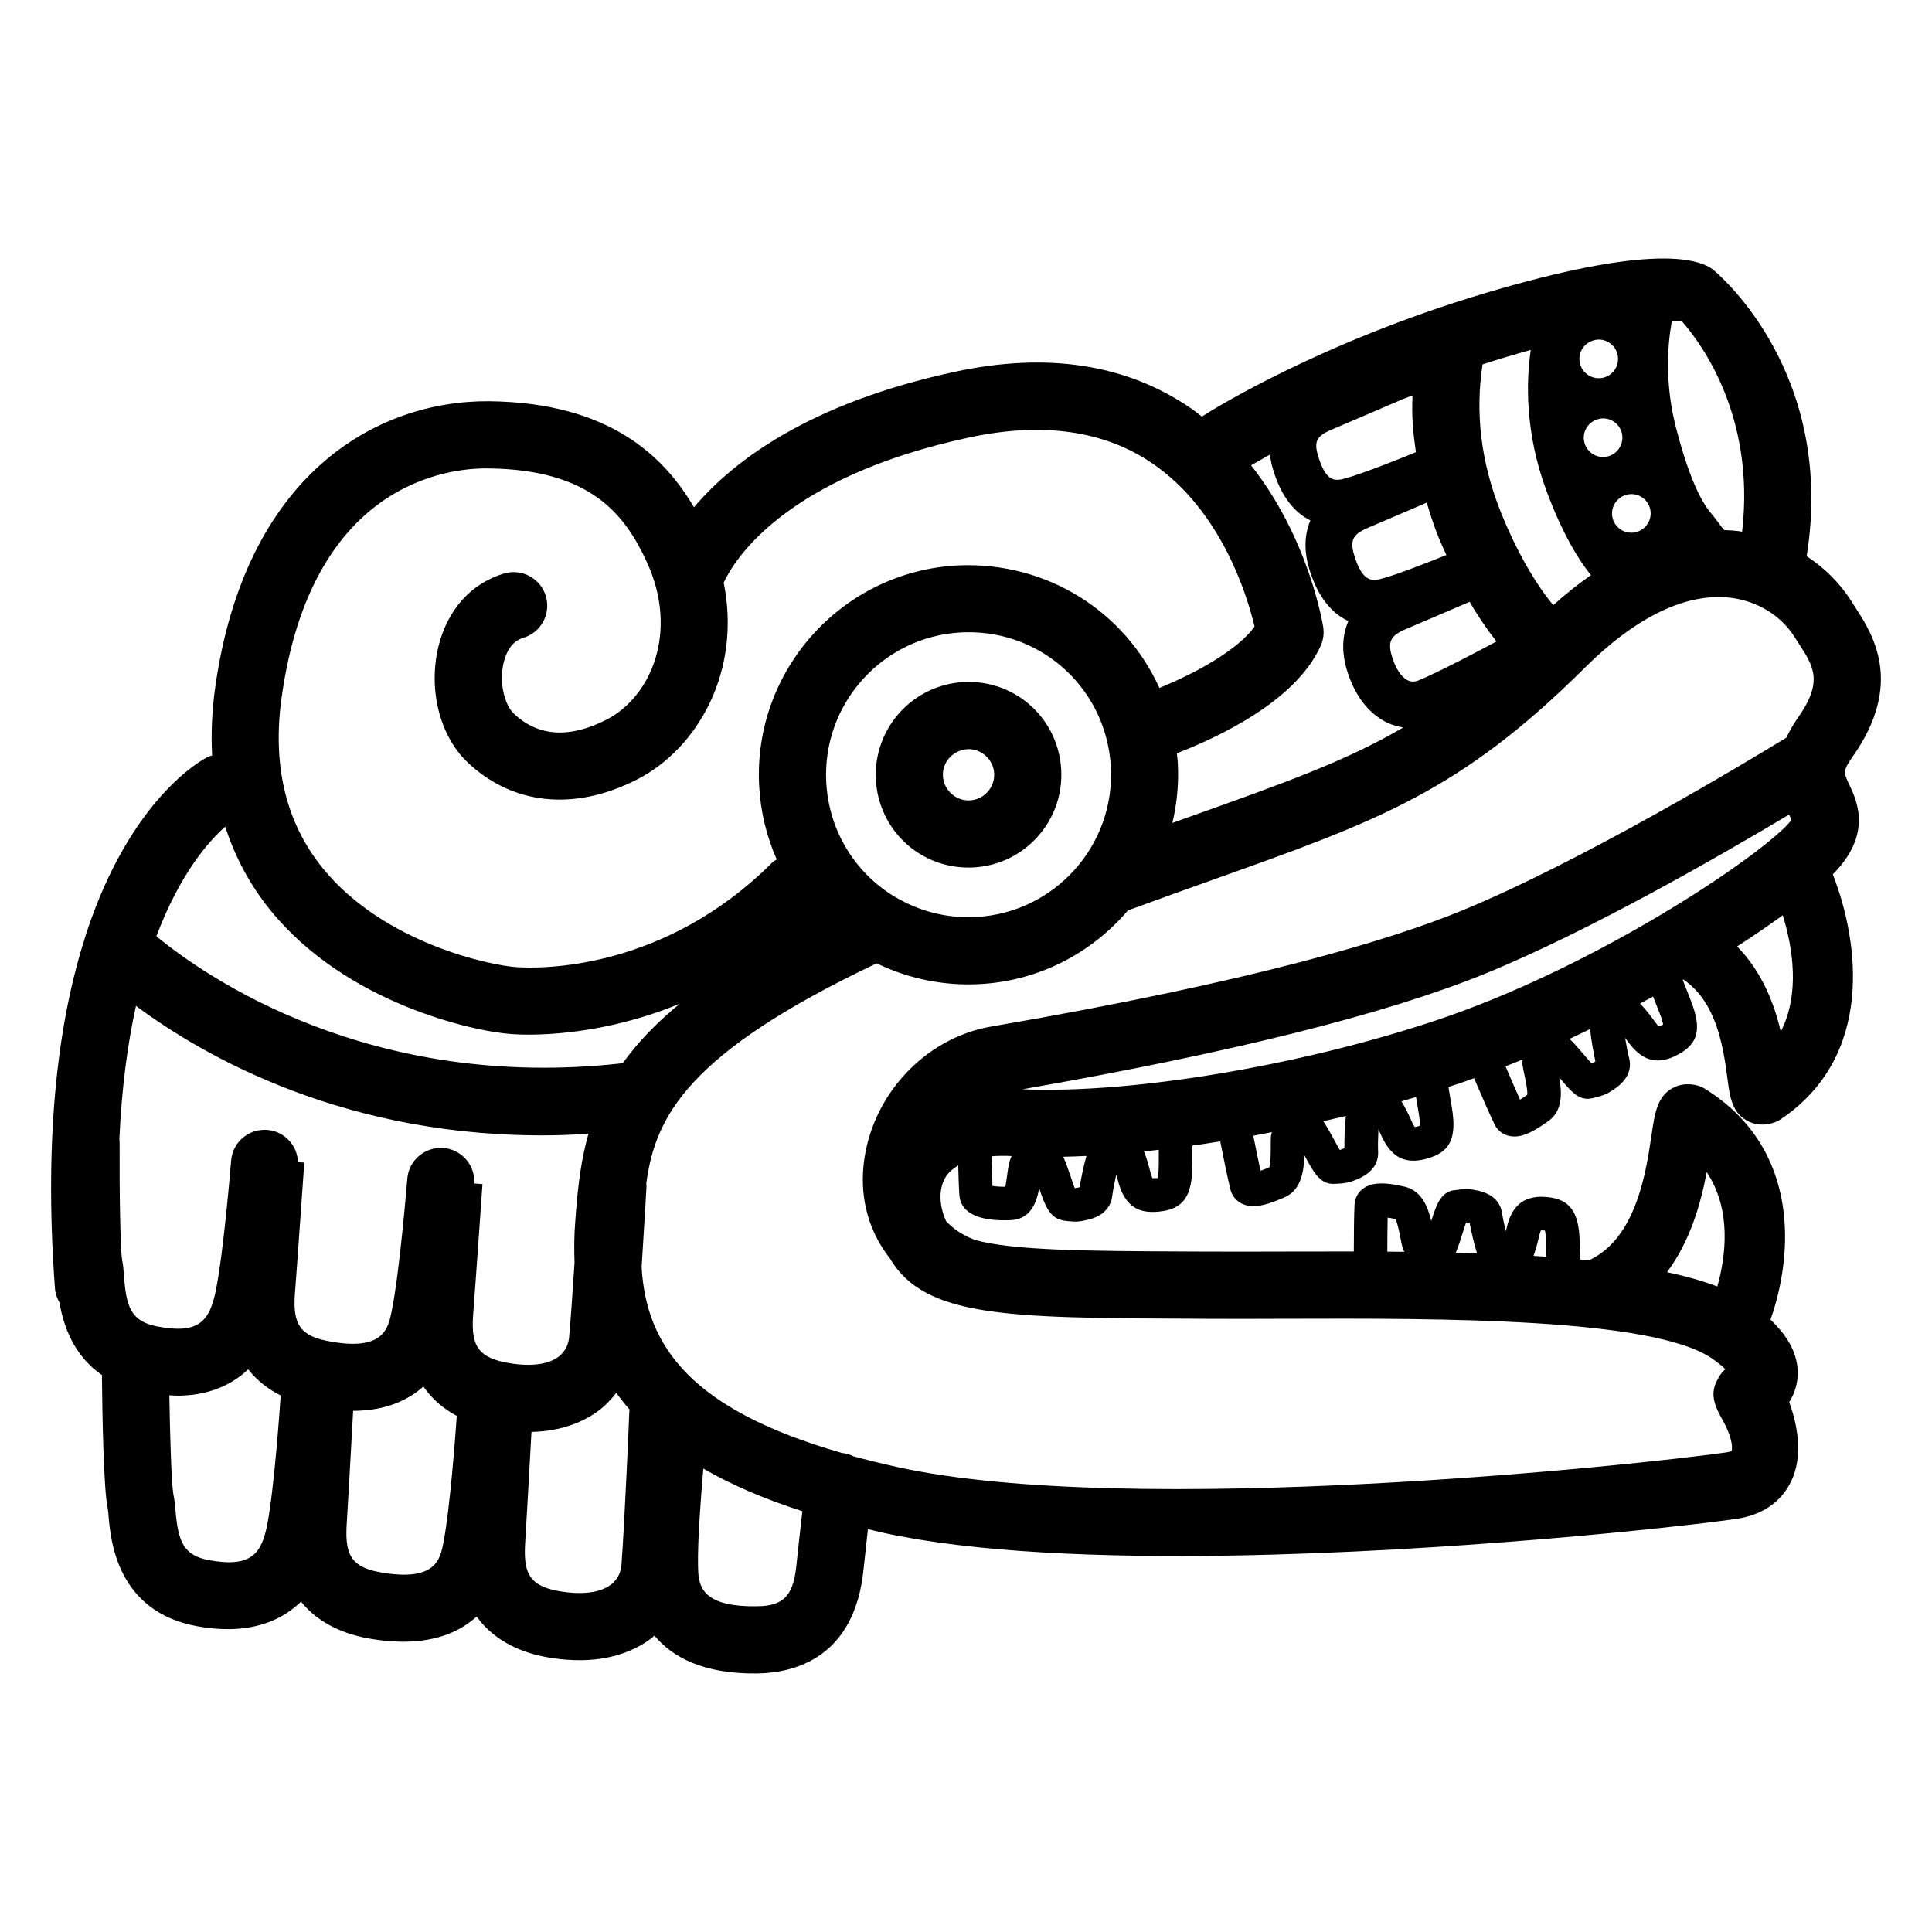 <?xml version="1.0" encoding="UTF-8"?>
<!-- Uploaded to: SVG Repo, www.svgrepo.com, Generator: SVG Repo Mixer Tools -->
<svg fill="#000000" width="800px" height="800px" version="1.1" viewBox="144 144 512 512" xmlns="http://www.w3.org/2000/svg">
 <path d="m401.95 373.88c6.555-0.34 12.594-3.219 16.992-8.105 4.394-4.887 6.633-11.184 6.293-17.734-0.688-13.301-11.652-23.547-24.965-23.32-0.105 0-0.77 0.023-0.867 0.031-13.547 0.707-23.992 12.293-23.289 25.844 0.688 13.293 11.656 23.539 24.965 23.312 0.102-0.004 0.77-0.023 0.871-0.027zm-8.066-24.207c-0.195-3.746 2.688-6.945 6.684-7.152 3.613-0.062 6.707 2.832 6.894 6.449 0.094 1.809-0.527 3.547-1.746 4.894-1.215 1.355-2.883 2.148-4.691 2.242l-0.246 0.012c-3.613 0.059-6.707-2.84-6.894-6.445zm240.2 2.285c-1.48-3.137-1.75-3.695 0.82-7.332 13.836-19.547 5.309-32.684 0.723-39.746l-0.969-1.512c-3.012-4.805-7.109-8.848-11.871-11.977 7.707-48.316-22.984-74.285-24.238-75.445-0.805-0.75-1.738-1.34-2.766-1.746-3.711-1.484-15.5-5.277-58.359 7.531-43.27 12.934-71.492 30.473-74.922 32.664-0.957-0.73-1.871-1.492-2.883-2.184-16.996-11.684-38.012-14.957-62.461-9.703-38.902 8.332-59.027 23.844-69.25 35.93-7.867-13.438-22.375-27.746-54.254-28.105-29.977-0.246-64.82 19.484-72.66 76.113-0.852 6.16-1.082 12.059-0.781 17.742-0.441 0.137-0.875 0.285-1.305 0.496-1.254 0.629-20.164 10.676-31.98 46.484-0.145 0.316-0.203 0.641-0.301 0.969-6.828 21.184-11.172 51.188-8.062 93.344 0.102 1.367 0.566 2.582 1.203 3.695 0.996 5.965 3.644 14.02 11.305 19.277-0.012 0.195-0.059 0.391-0.059 0.586 0.09 8.844 0.414 29.945 1.566 34.863 0.09 0.484 0.125 1.121 0.188 1.871 0.535 6.262 2.16 25.305 23.453 29.191 3.094 0.566 6.027 0.82 8.793 0.773 7.703-0.133 14.023-2.664 18.754-7.285 5.012 6.234 12.281 8.715 17.602 9.688 3.785 0.691 7.191 0.969 10.266 0.918 8.633-0.145 14.566-2.934 18.684-6.656 5.012 6.984 12.754 9.699 18.344 10.719 3.527 0.648 6.719 0.895 9.609 0.844 8.887-0.152 14.852-3.106 18.559-5.965 0.219-0.172 0.379-0.383 0.594-0.559 4.723 5.688 12.93 10.215 27.211 10.031h0.145c9.566-0.164 25.77-3.961 28.086-27.762 0.152-1.504 0.605-5.644 1.145-10.484 1.316 0.309 2.562 0.648 3.918 0.945 24.102 5.289 58.047 6.637 92.461 6.059 58.48-0.984 118.33-7.512 133.59-9.688 8.621-1.223 12.676-5.945 14.555-9.703 3.539-7.047 1.715-15.512-0.379-21.266 1.164-1.84 1.996-4.019 2.211-6.5 0.461-5.297-1.977-10.434-7.168-15.355 5.969-16.891 8.145-45.223-17.293-61.133-2.285-1.441-5.574-1.668-8.043-0.543-4.641 2.152-5.297 6.625-6.203 12.816-1.406 9.59-4.031 27.371-16.562 33.121-0.762-0.074-1.562-0.137-2.332-0.207l-0.133-4.793c-0.219-7.973-2.703-11.273-8.867-11.766-0.555-0.043-1.059-0.062-1.512-0.059-2.992 0.051-5.285 1.121-6.809 3.168-1.398 1.883-1.922 3.961-2.387 5.988-0.43-1.77-0.824-3.652-0.977-4.711-0.754-5.328-6.113-6.098-8.484-6.438-0.227-0.031-0.875-0.062-1.113-0.062-0.977 0.02-2.551 0.246-2.664 0.285-3.871 0.133-5.156 3.824-6.519 8.18-0.914-3.816-2.602-8.125-7.25-9.133-1.367-0.297-3.91-0.852-6.184-0.812-4.887 0.082-6.777 3.074-6.902 5.625-0.145 2.828-0.184 8.16-0.195 12.406-6.082-0.008-12.148 0.008-18.117 0.023-7.281 0.02-14.328 0.039-20.941 0.008l-5.172-0.023c-26.234-0.121-45.941-0.227-56.195-3.062-3.438-1.328-5.832-3.074-7.609-4.961-1.656-3.496-2.297-8.363-0.008-11.91 0.742-1.152 1.875-2.07 3.211-2.871 0.062 2.789 0.156 5.75 0.309 7.891 0.227 3.125 2.59 6.812 12.559 6.644l1.133-0.039c5.285-0.266 6.812-4.856 7.449-8.469 1.449 4.289 2.715 8.031 6.43 8.547l-0.008 0.039s2.191 0.297 3.394 0.277c0.219-0.008 0.883-0.062 1.098-0.102 2.336-0.383 7.789-1.285 8.453-6.727 0.152-1.266 0.605-3.641 1.07-5.691 0.043 0.172 0.094 0.34 0.137 0.512 0.555 2.152 1.121 4.383 2.652 6.356 1.852 2.379 4.383 3.414 8.566 2.992 6.359-0.641 8.754-3.969 8.805-12.273l0.031-5.227c2.43-0.34 4.887-0.711 7.356-1.109 0.863 4.352 1.984 9.875 2.703 12.758 0.516 2.078 2.449 4.473 6.223 4.41 2.449-0.043 5.215-1.09 8.074-2.316 4.508-1.945 5.188-7.023 5.285-11.203 0.039 0.07 0.07 0.133 0.105 0.195 2.348 4.344 4.051 7.488 7.644 7.426 0.113 0 0.25-0.012 0.383-0.023 2.84-0.09 3.828-0.441 4.277-0.594 2.223-0.781 7.438-2.606 7.141-8.055-0.062-1.273-0.02-3.695 0.09-5.801 0.074 0.164 0.152 0.328 0.227 0.492 0.906 2.027 1.844 4.117 3.684 5.801 2.234 2.039 5.144 2.559 8.941 1.484 6.172-1.715 7.961-5.398 6.602-13.582l-0.906-5.414c0.832-0.27 1.68-0.527 2.5-0.801 1.43-0.48 2.867-1.008 4.301-1.523 1.738 4.066 4.082 9.496 5.422 12.25 0.996 2.047 2.996 3.242 5.359 3.207 2.672-0.043 5.41-1.605 8.891-4.074 3.879-2.738 3.613-7.59 2.898-11.582 3.262 3.84 5.223 6.418 8.992 5.461 2.902-0.691 3.836-1.258 4.207-1.484 1.996-1.203 6.676-4.035 5.277-9.281-0.301-1.129-0.719-3.262-1.031-5.203 0.023 0.039 0.059 0.082 0.082 0.113 1.289 1.777 2.633 3.602 4.762 4.848 2.57 1.5 5.512 1.398 8.969-0.391 5.609-2.93 6.586-6.852 3.598-14.473l-2.141-5.453c0.062-0.039 0.121-0.07 0.176-0.105 8.324 5.731 10.418 16.367 11.668 26.148 0.656 5.102 1.223 9.508 5.914 11.633 1.062 0.48 2.281 0.707 3.508 0.68 1.688-0.031 3.394-0.516 4.731-1.418 24.738-16.652 20.871-46.746 13.785-64.898 10.543-10.59 6.406-19.449 4.379-23.75zm-28.41-67.039c-0.379-0.059-0.742-0.152-1.121-0.195-1.133-0.133-2.356-0.203-3.609-0.238-1.082-1.242-2.121-2.785-2.848-3.691-1.039-1.297-5.238-5.121-9.945-23.473-2.93-11.438-2.324-21.344-1.121-28.137 1.102-0.059 2.004-0.07 2.672-0.051 5.223 5.914 19.512 25.281 15.973 55.785zm-38.035-40.688c-1.367-0.012-2.644-0.555-3.609-1.531s-1.48-2.262-1.473-3.633c0.02-2.746 2.281-5.027 5.164-5.074 2.82 0.02 5.102 2.336 5.074 5.156-0.023 2.801-2.234 5.039-5.031 5.082zm1.156 20.883c-1.367-0.012-2.652-0.555-3.609-1.531-0.965-0.977-1.48-2.262-1.473-3.633 0.02-2.754 2.281-5.027 5.156-5.074h0.008c2.82 0.023 5.102 2.344 5.074 5.156-0.023 2.754-2.281 5.031-5.031 5.082m7.434 9.824c0.004 0 0.004 0 0 0 2.828 0.023 5.113 2.344 5.09 5.156-0.023 2.754-2.281 5.031-5.031 5.082h-0.133c-1.367-0.012-2.652-0.555-3.609-1.531-0.965-0.977-1.48-2.262-1.473-3.633 0.023-2.75 2.277-5.031 5.156-5.074zm-33.832-36.137c2.512-0.75 4.867-1.422 7.141-2.066-1.16 7.934-1.68 21.656 4.215 37.477 4.176 11.203 8.387 18.055 11.734 22.211-3.238 2.254-6.57 4.863-9.988 7.953-4.992-6.039-9.914-14.703-13.957-24.824-5.184-12.98-6.758-26.086-4.781-38.98 1.859-0.605 3.715-1.195 5.637-1.77zm-161 143.07c-0.246-0.156-0.504-0.297-0.762-0.43-10.172-6.285-17.129-17.285-17.797-30.172-1.082-20.793 14.957-38.594 35.75-39.676l1.348-0.043c20.43-0.348 37.262 15.379 38.328 35.797 1.078 20.793-14.965 38.594-35.75 39.668l-1.348 0.043c-7.227 0.129-13.984-1.793-19.77-5.188zm74.355-38.25c10.645-4.094 31.539-13.734 38.121-28.484 0.707-1.566 0.934-3.305 0.66-5.008-0.188-1.203-3.938-23.602-19.113-42.805 1.336-0.781 3.004-1.73 5.012-2.84 0.156 1.266 0.383 2.469 0.68 3.488 2.285 7.941 6.078 11.984 10.027 13.941-1.914 4.477-1.371 9.125-0.453 12.332 2.394 8.301 6.406 12.438 10.535 14.348-2.023 4.539-1.473 9.27-0.543 12.52 2.531 8.777 7.262 12.66 10.773 14.371 1.379 0.668 2.828 1.059 4.289 1.309-15.09 8.855-31.512 14.719-56.082 23.477-1.617 0.578-3.406 1.223-5.094 1.82 1.191-5.012 1.73-10.266 1.449-15.664-0.027-0.949-0.168-1.871-0.262-2.805zm64.004-19.289c-0.988 0.402-1.941 0.379-2.84-0.059-1.73-0.844-3.281-3.258-4.25-6.613-1.195-4.164 0.238-5.504 4.414-7.219 1.953-0.812 11.633-4.969 16.266-6.957 2.262 3.918 4.652 7.363 7.106 10.512-3.574 1.91-15.414 8.195-20.695 10.336zm-12.672-40.758c1.777-0.738 9.949-4.25 14.898-6.375 0.875 2.996 1.852 5.988 3.023 8.938 0.688 1.719 1.441 3.301 2.168 4.945-4.434 1.793-12.395 4.945-16.758 6.164-2.551 0.723-5.461 1.535-7.758-6.441-1.188-4.172 0.25-5.512 4.426-7.231zm12.016-19.746c-3.106 1.277-13.422 5.481-18.57 6.914-2.594 0.711-5.234 1.461-7.43-6.223-1.133-3.922 0.062-5.188 4.246-6.91 2.531-1.051 18.352-7.859 18.352-7.859s1.43-0.527 2.508-0.945c-0.25 5.566 0.102 9.426 0.895 15.023zm-300.6 65.055c7.871-56.848 44.008-60.938 54.832-60.746 26.996 0.301 36.137 12.117 41.98 24.852 8.457 18.414 1.152 35.703-10.801 41.773-9.812 4.981-18.055 4.422-24.484-1.664-2.316-2.191-4-7.992-2.672-13.535 0.594-2.457 1.965-5.578 5.156-6.519 4.719-1.391 7.414-6.34 6.019-11.051-1.387-4.711-6.328-7.387-11.051-6.019-8.727 2.574-15.082 9.66-17.434 19.441-2.727 11.355 0.391 23.66 7.746 30.617 11.945 11.309 28.277 12.984 44.781 4.606 16.461-8.363 27.805-29.027 23.086-52.234 2.809-6.031 16.18-28 65.098-38.477 19.422-4.156 35.766-1.844 48.555 6.91 18.371 12.559 25.152 35.262 27.035 43.219-4.422 6.16-15.531 12.316-25.223 16.254-9.082-20.113-29.668-33.555-53.465-32.469-30.594 1.594-54.191 27.777-52.605 58.371 0.367 6.973 2.023 13.547 4.66 19.559-0.359 0.266-0.773 0.402-1.098 0.73-28.793 28.832-61.609 28.238-67.895 27.797-6.695-0.445-35.016-6.195-51.309-26.203-9.738-11.977-13.414-27.188-10.914-45.211zm-14.938 34.191c2.613 8.062 6.574 15.523 12.059 22.25 20.008 24.566 53.699 32.043 63.926 32.723 1.203 0.082 3.199 0.172 5.844 0.121 8.145-0.137 22.438-1.535 38.586-8.148-6.453 5.32-11.355 10.543-15.07 15.738-66.938 7.582-110.63-22.961-123.59-33.637 6.289-16.691 13.945-25.25 18.242-29.047zm74.203 141.97c-8.023-1.586-9.125-5.473-8.438-13.508 0.379-4.629 2.41-33.742 2.41-33.742l-2.184-0.152c0.297-4.824-3.312-9.031-8.156-9.422-4.93-0.348-9.188 3.262-9.586 8.16-0.02 0.246-2.004 24.762-4.18 35.316-0.926 4.473-2.223 10.605-17.09 7.652-8.023-1.586-9.125-5.473-8.438-13.508 0.379-4.629 2.41-33.742 2.41-33.742l-1.668-0.113c-0.156-4.453-3.59-8.18-8.145-8.551-4.977-0.352-9.188 3.269-9.578 8.16-0.02 0.238-1.953 24.227-4.086 34.562-1.637 7.922-4.488 11.539-15.582 9.344-6.789-1.348-8.129-5.027-8.715-13.32-0.125-1.812-0.285-3.312-0.496-4.258-0.496-2.809-0.738-18.359-0.668-31.156 0-0.27-0.051-0.523-0.074-0.789 0.625-13.805 2.215-25.535 4.41-35.41 17.723 13.18 55.672 35.215 110.89 34.285 2.949-0.051 5.977-0.215 9.02-0.398-1.906 6.688-2.754 13.551-3.312 20.789l-0.188 2.457c-0.301 3.793-0.316 7.394-0.188 10.914-0.48 7.406-1.008 15.051-1.438 19.77-0.137 1.5-0.738 3.621-2.816 5.176-2.922 2.184-7.938 2.711-14.121 1.484zm-78.473 52.414c-6.809-1.246-8.199-4.914-8.91-13.195-0.156-1.809-0.332-3.305-0.559-4.25-0.473-2.445-0.895-14.656-1.07-26.25 0.867 0.043 1.758 0.121 2.594 0.105 7.457-0.125 13.621-2.543 18.301-6.984 2.469 3.16 5.516 5.371 8.613 6.934-0.238 3.559-1.715 24.535-3.531 34.059-1.516 7.949-4.328 11.586-15.438 9.582zm45.141 3.172c-8.047-1.473-9.207-5.336-8.641-13.383 0.238-3.508 1.211-21.066 1.668-29.379 0.156 0 0.348 0.023 0.504 0.02 8.324-0.137 14.051-2.852 18.117-6.438 2.449 3.551 5.594 6.047 8.844 7.777-0.414 5.926-1.82 24.598-3.519 33.484-0.855 4.492-2.023 10.652-16.973 7.918zm61.395 3.277c-2.898 2.231-7.902 2.832-14.102 1.707-8.047-1.473-9.207-5.336-8.641-13.391 0.227-3.426 1.16-20.215 1.633-28.75 8.434-0.188 14.199-2.941 17.828-5.66 1.809-1.355 3.305-2.965 4.652-4.691 1.09 1.52 2.262 2.992 3.516 4.426-0.012 0.121-0.043 0.227-0.051 0.348-0.012 0.297-1.223 29.277-2.098 40.797-0.113 1.5-0.68 3.625-2.738 5.215zm49.148-5.523c-0.738 7.562-2.672 11.348-10.707 11.285-15.191 0.195-15.316-6.059-15.41-10.629-0.137-6.43 0.699-17.715 1.406-25.84 7.477 4.297 16.172 8.055 26.242 11.285-0.695 6.109-1.316 11.75-1.531 13.898zm241.19-103.76c6.715 10.059 5.012 22.457 2.816 30.316-3.898-1.504-8.406-2.746-13.332-3.809 6.207-8.281 9.004-18.434 10.516-26.508zm-43.938 15.43c0.008 0 0.023 0.008 0.039 0.008l0.648 0.02c0.133 0.012 0.266 0.02 0.383 0.031 0.113 0.516 0.25 1.473 0.289 3.109l0.105 3.824c-1.133-0.074-2.266-0.156-3.418-0.227 0.555-1.555 0.965-3.023 1.246-4.246 0.223-0.945 0.453-1.906 0.707-2.519zm-20.707 0.613c0.25-0.793 0.574-1.844 0.863-2.656 0.289 0.043 0.648 0.094 0.969 0.156 0.371 1.945 1.113 5.359 1.953 7.973-1.871-0.062-3.734-0.125-5.625-0.172 0.676-1.637 1.285-3.527 1.84-5.301zm-19.902-3.996c0.711 0.113 1.453 0.258 2.07 0.391 0.535 0.996 1.027 3.531 1.277 4.816 0.188 0.965 0.371 1.875 0.566 2.641 0.113 0.441 0.328 0.805 0.492 1.223-1.5-0.012-2.992-0.039-4.496-0.043 0.008-2.918 0.027-6.316 0.09-9.027zm-48.133 26.824c6.664 0.039 13.746 0.012 21.078-0.012 41.242-0.121 97.734-0.289 113.24 10.68 1.523 1.082 2.582 1.984 3.312 2.688-1.113 0.902-1.828 2.152-2.512 3.633-1.812 3.91 0.66 7.777 1.926 10.102 2.066 3.785 2.613 6.695 2.234 7.934-0.008 0.008-0.371 0.234-1.43 0.383-23.711 3.363-157.27 17.57-219.72 3.867-4.094-0.902-7.902-1.852-11.543-2.832-0.887-0.43-1.844-0.754-2.879-0.867-0.039-0.008-0.074 0-0.121 0-39.859-11.41-51.938-28.113-53.164-49.254 0.68-10.523 1.242-20.5 1.285-21.199 0.02-0.348-0.023-0.676-0.043-1.008 2.367-17.578 10.691-34.422 61.055-58.32 7.613 3.691 16.184 5.723 25.258 5.574h0.008c0.656-0.012 1.309-0.031 1.965-0.07 15.855-0.824 29.801-8.293 39.359-19.527 8.289-3.035 15.922-5.769 22.855-8.242 43.414-15.473 65.191-23.246 98.203-56.055 13.559-13.488 26.883-19.934 38.543-18.566 7.109 0.82 13.484 4.703 17.055 10.398l1.129 1.762c3.941 6.066 6.543 10.07-0.316 19.77-1.277 1.809-2.203 3.508-2.973 5.152-10.676 6.535-54.582 33.004-86.422 46.004-17.828 7.281-53.855 18.488-124.27 30.543-17.816 3.047-32.066 18.566-33.883 36.898-0.926 9.328 1.688 17.809 6.996 24.562 9.152 15.605 31.316 15.75 78.621 15.965zm-52.191-41.188c-0.227 0.988-0.391 2.129-0.543 3.293-0.113 0.836-0.277 2.086-0.48 2.902-1.469 0.012-2.606-0.094-3.387-0.227-0.113-2.387-0.184-5.32-0.227-7.852 1.645-0.121 3.383-0.164 5.285-0.059-0.266 0.613-0.492 1.262-0.648 1.941zm18.684 6.336c-0.352 0.074-0.773 0.145-1.141 0.207-0.059-0.008-0.113-0.008-0.164-0.012-0.328-0.852-0.707-1.984-0.996-2.832-0.617-1.832-1.289-3.777-2.027-5.453 2.004-0.043 4.043-0.113 6.141-0.219-0.816 2.797-1.5 6.394-1.812 8.309zm20.977-5.883c-0.02 1.863-0.152 2.891-0.27 3.426-0.172 0.012-0.348 0.023-0.535 0.043h-0.867c-0.297-0.629-0.555-1.637-0.832-2.703-0.328-1.258-0.789-2.785-1.398-4.391 1.297-0.133 2.606-0.277 3.922-0.43zm29.676-4.731c0 1.41 0.008 4.219-0.383 5.32-0.965 0.41-1.727 0.707-2.324 0.914-0.605-2.754-1.316-6.266-1.914-9.289 1.633-0.297 3.273-0.625 4.914-0.945-0.07 0.41-0.227 0.77-0.25 1.203-0.051 0.82-0.043 1.777-0.043 2.797zm18.531 0.648c-0.074 0.02-0.156 0.031-0.25 0.043-0.465-0.789-1.039-1.84-1.473-2.641-0.902-1.668-1.875-3.434-2.867-4.938 1.996-0.453 3.988-0.918 5.965-1.398-0.32 2.879-0.398 6.555-0.383 8.559-0.359 0.145-0.766 0.297-0.992 0.375zm20.672-9.746c0.309 1.832 0.34 2.871 0.32 3.418-0.164 0.043-0.332 0.09-0.516 0.137-0.367 0.102-0.641 0.152-0.844 0.184-0.398-0.566-0.832-1.523-1.285-2.543-0.555-1.242-1.297-2.727-2.234-4.262 1.297-0.371 2.574-0.762 3.859-1.145zm4.727-24.562c-36.27 12.129-80.969 19.535-109.73 18.301 55.156-9.637 96.469-19.957 122.76-30.695 27.664-11.297 62.781-31.562 80.406-42.105 0.219 0.473 0.465 0.988 0.617 1.367-0.25 0.391-0.805 1.133-1.973 2.25-11.617 11.094-52.324 37.59-92.078 50.883zm24.051 19.77c-0.781 0.555-1.41 0.965-1.914 1.277-1.184-2.625-2.633-5.996-3.84-8.824 1.504-0.594 3.004-1.191 4.504-1.812 0 0.523-0.07 1.031 0.012 1.562 0.125 0.789 0.316 1.699 0.523 2.672 0.281 1.34 0.848 3.984 0.715 5.125zm17.246-8.344c-0.051 0.023-0.105 0.043-0.172 0.07-0.598-0.66-1.336-1.531-1.902-2.184-1.266-1.484-2.633-3.086-3.961-4.371 1.832-0.855 3.644-1.727 5.461-2.606 0.238 2.848 0.945 6.562 1.387 8.57-0.312 0.199-0.645 0.406-0.812 0.52zm17.781-13.426c0.641 1.625 0.887 2.594 0.984 3.125-0.133 0.07-0.266 0.133-0.414 0.207-0.301 0.156-0.535 0.258-0.707 0.328-0.492-0.473-1.109-1.309-1.715-2.141-0.852-1.16-1.934-2.551-3.293-3.941 1.16-0.617 2.316-1.234 3.457-1.863zm32.156 5.023c-1.668-7.25-4.918-15.801-11.562-22.582 4.434-2.867 8.488-5.644 12.098-8.262 2.594 8.461 4.66 20.738-0.535 30.844z"/>
</svg>